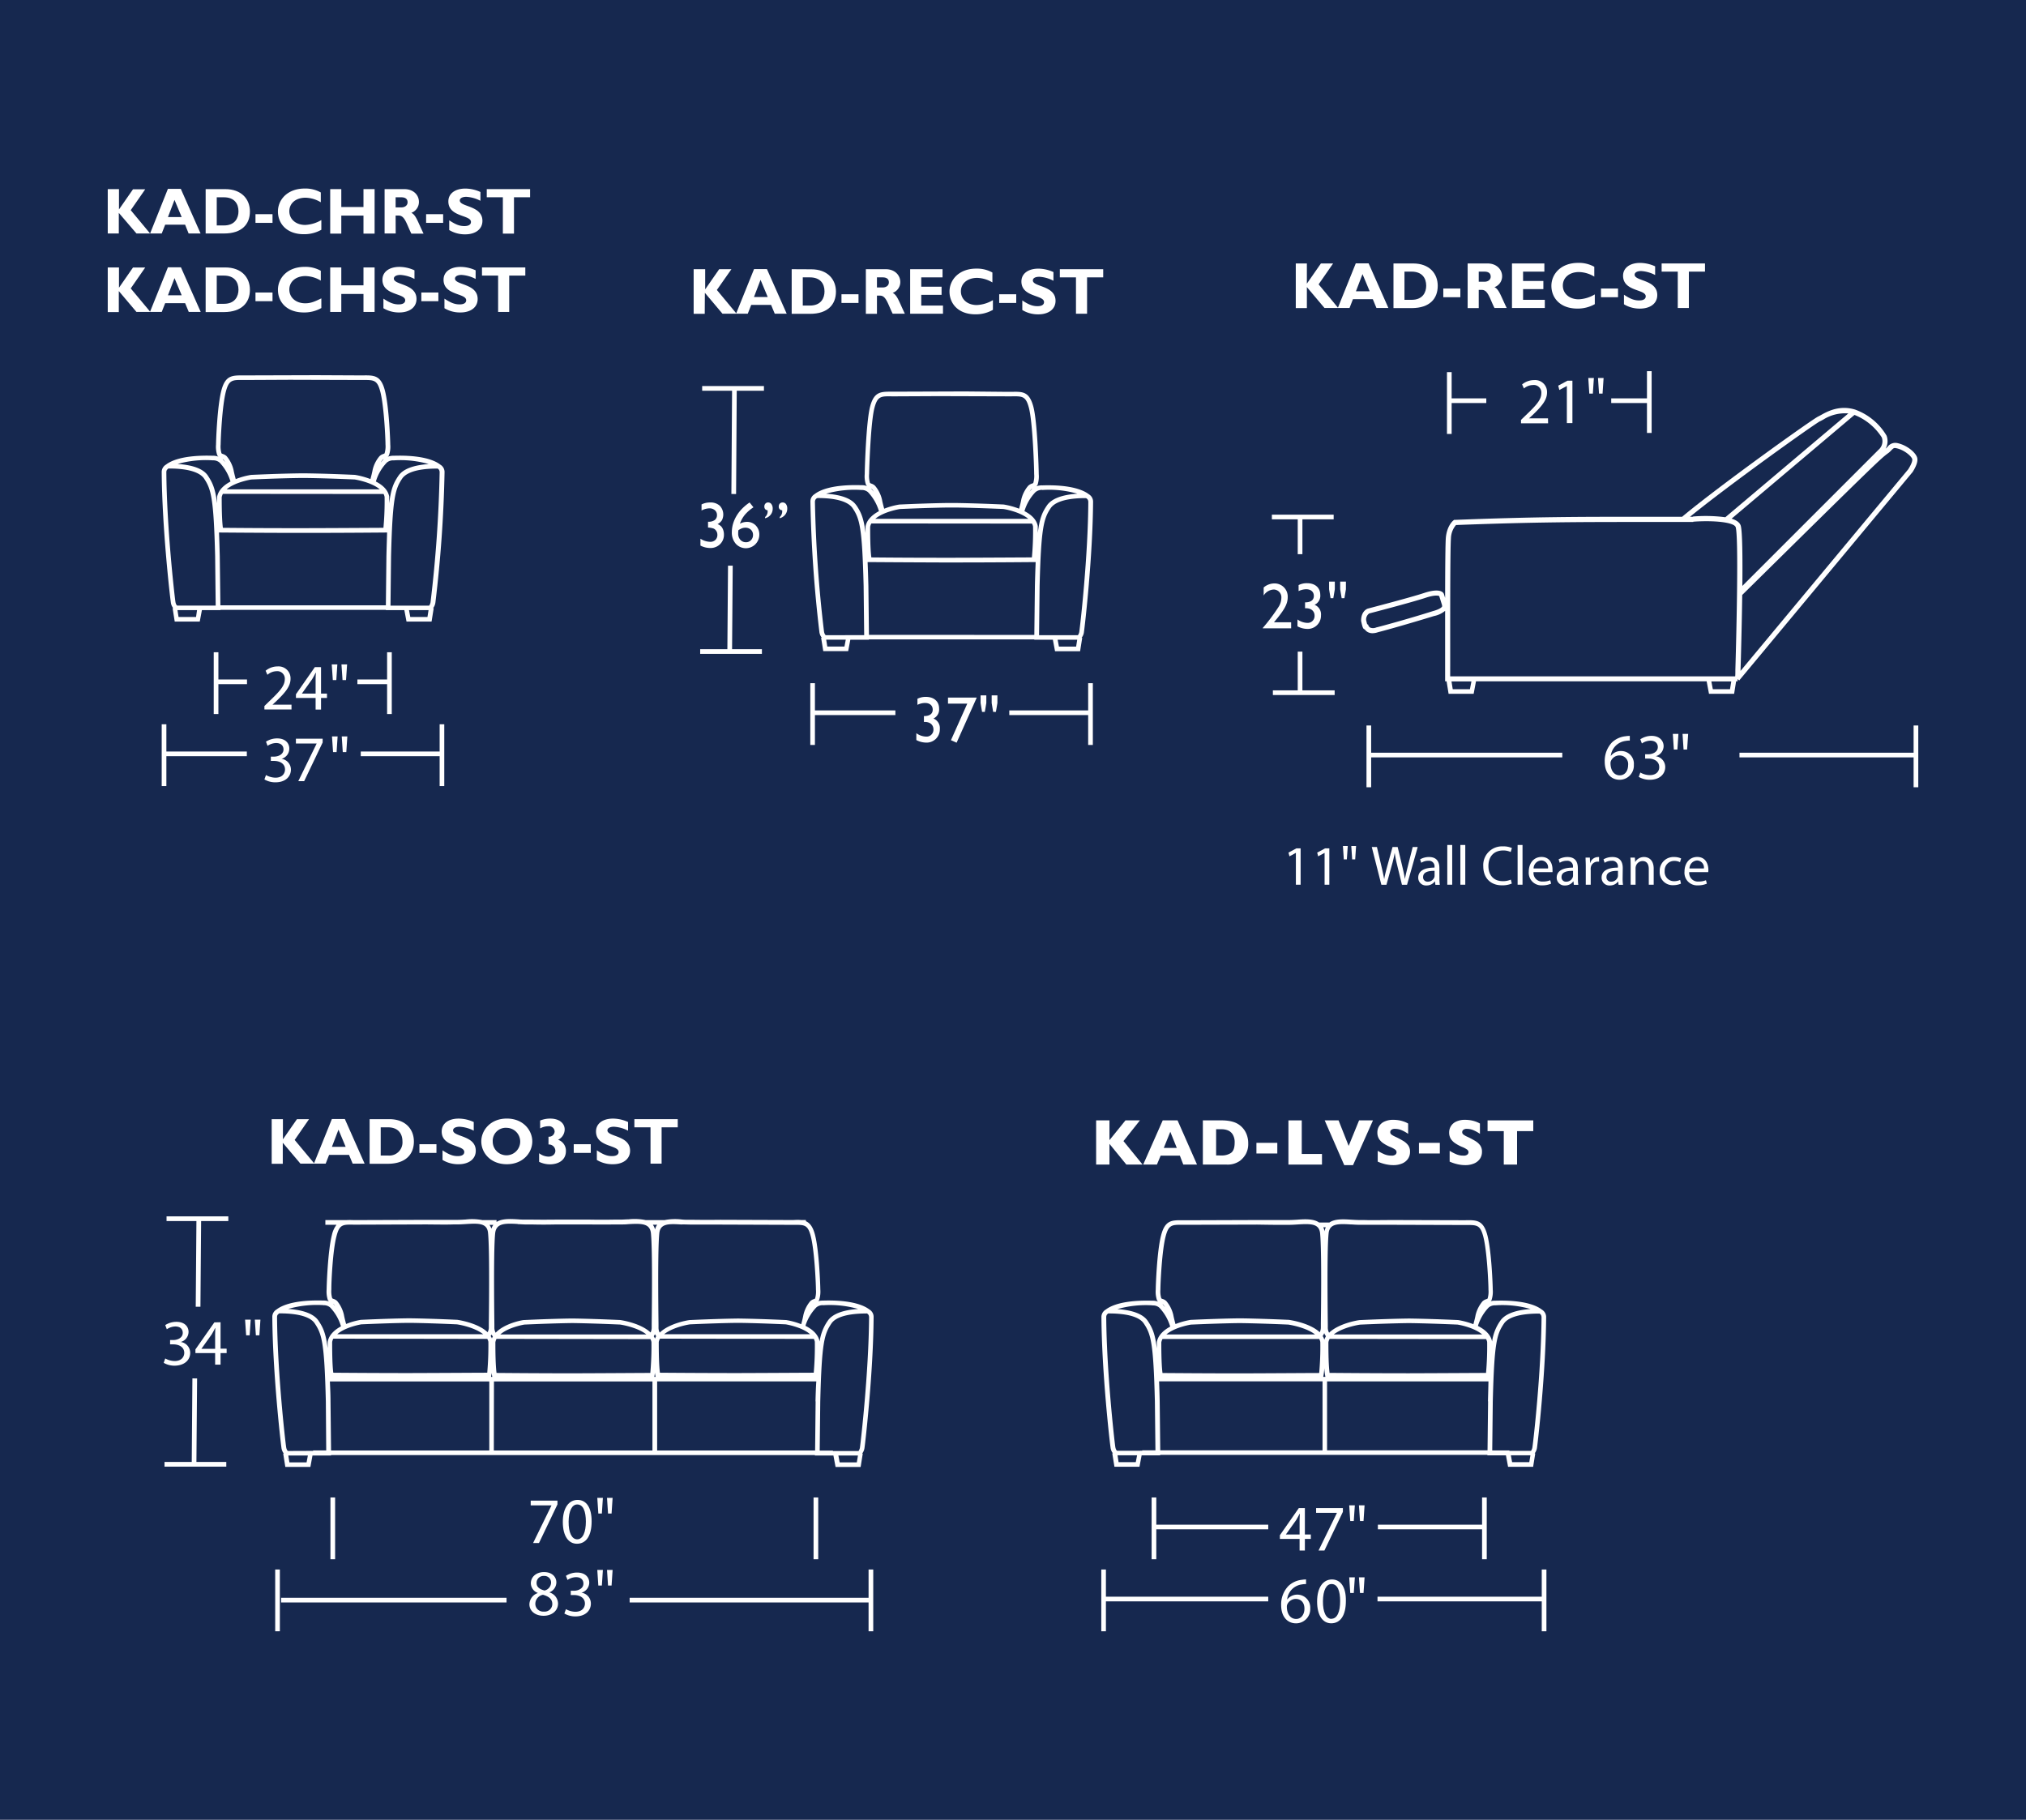 <?xml version="1.0" encoding="UTF-8"?> <svg xmlns="http://www.w3.org/2000/svg" viewBox="0 0 590 530"><defs><style>.cls-1{fill:#16284f;}.cls-2{fill:#fff;}</style></defs><title>Kaden</title><g id="Background"><rect class="cls-1" width="590" height="530"></rect></g><g id="Kaden"><polygon class="cls-2" points="155.25 449.39 156.96 449.39 162.34 438.14 162.34 437.04 154.55 437.04 154.55 438.42 160.59 438.42 160.59 438.46 155.25 449.39"></polygon><path class="cls-2" d="M168.21,436.83c-2.51,0-4.31,2.26-4.31,6.42s1.69,6.35,4.11,6.35h0c2.7,0,4.28-2.32,4.28-6.52C172.3,439.15,170.8,436.83,168.21,436.83Zm-.13,11.48h0c-1.54,0-2.53-1.94-2.49-5.15s1-5,2.51-5c1.75,0,2.51,2,2.51,5S169.77,448.31,168.08,448.31Z"></path><path class="cls-2" d="M387.88,460c-2.51,0-4.32,2.26-4.32,6.42s1.7,6.35,4.11,6.35h0c2.7,0,4.27-2.32,4.27-6.52C392,462.28,390.47,460,387.88,460Zm-.13,11.48h0c-1.55,0-2.53-1.94-2.49-5.15s1-5,2.51-5c1.75,0,2.5,2,2.5,5S389.44,471.44,387.75,471.44Z"></path><polygon class="cls-2" points="175.57 436.24 173.94 436.24 174.24 440.8 175.27 440.8 175.57 436.24"></polygon><polygon class="cls-2" points="178.4 436.24 176.77 436.24 177.07 440.8 178.1 440.8 178.4 436.24"></polygon><rect class="cls-2" x="96.23" y="436.12" width="1.36" height="17.99"></rect><rect class="cls-2" x="236.92" y="436.12" width="1.36" height="17.99"></rect><rect class="cls-2" x="81.87" y="465.34" width="65.64" height="1.36"></rect><path class="cls-2" d="M154.17,467.25c0,1.81,1.55,3.33,4.14,3.33,2.36,0,4.2-1.42,4.2-3.59a3.45,3.45,0,0,0-2.49-3.2v-.05a3.15,3.15,0,0,0,2-2.89c0-1.56-1.21-3-3.61-3h0c-2.16,0-3.82,1.33-3.82,3.29a3.05,3.05,0,0,0,2,2.77v.06A3.55,3.55,0,0,0,154.17,467.25Zm2.09-6.27a2,2,0,0,1,2.14-2h0a1.92,1.92,0,0,1,2.08,2,2.43,2.43,0,0,1-1.89,2.24C157.19,462.88,156.24,462.22,156.26,461Zm1.86,3.48c1.67.48,2.72,1.22,2.72,2.7a2.23,2.23,0,0,1-2.47,2.2h0A2.27,2.27,0,0,1,155.9,467,2.71,2.71,0,0,1,158.12,464.46Z"></path><polygon class="cls-2" points="174.24 461.78 175.27 461.78 175.57 457.22 173.94 457.22 174.24 461.78"></polygon><polygon class="cls-2" points="177.07 461.78 178.1 461.78 178.4 457.22 176.77 457.22 177.07 461.78"></polygon><rect class="cls-2" x="80.14" y="457.1" width="1.36" height="17.99"></rect><polygon class="cls-2" points="254.3 475.09 254.3 457.1 252.94 457.1 252.94 465.34 183.36 465.34 183.36 466.7 252.94 466.7 252.94 475.09 254.3 475.09"></polygon><polygon class="cls-2" points="55.84 425.77 47.91 425.77 47.91 427.14 65.9 427.14 65.9 425.77 57.2 425.77 57.4 401.45 56.03 401.44 55.84 425.77"></polygon><polygon class="cls-2" points="57 380.57 58.37 380.58 58.57 355.62 66.49 355.62 66.49 354.25 48.5 354.25 48.5 355.62 57.2 355.62 57 380.57"></polygon><path class="cls-2" d="M55.39,394a3.2,3.2,0,0,0-2.76-3.16v0a3.09,3.09,0,0,0,2.28-2.93c0-1.5-1.1-2.94-3.53-2.94a6,6,0,0,0-3.26.95l.46,1.22a4.52,4.52,0,0,1,2.47-.82c1.54,0,2.17.87,2.17,1.86,0,1.47-1.54,2.09-2.76,2.09h-.93v1.26h.93c1.62,0,3.18.74,3.2,2.47,0,1-.67,2.39-2.8,2.39a5.73,5.73,0,0,1-2.74-.76l-.45,1.28a6.27,6.27,0,0,0,3.21.83C53.83,397.69,55.39,396,55.39,394Z"></path><path class="cls-2" d="M169.31,463.86v0a3.1,3.1,0,0,0,2.29-2.93c0-1.5-1.11-2.94-3.54-2.94a5.94,5.94,0,0,0-3.25.95l.46,1.21a4.57,4.57,0,0,1,2.46-.82c1.55,0,2.17.88,2.17,1.87,0,1.46-1.54,2.09-2.75,2.09h-.94v1.25h.94c1.61,0,3.17.74,3.19,2.48,0,1-.66,2.39-2.79,2.39a5.77,5.77,0,0,1-2.74-.76l-.46,1.27a6.3,6.3,0,0,0,3.22.84c2.94,0,4.5-1.73,4.5-3.71A3.17,3.17,0,0,0,169.31,463.86Z"></path><path class="cls-2" d="M62.42,385.13,56.91,393v1.08h5.74v3.36h1.58v-3.36H66v-1.29H64.23v-7.7Zm.23,3.55v4.15h-4v0l3-4.2c.34-.59.65-1.12,1-1.85h.05C62.67,387.39,62.65,388,62.65,388.68Z"></path><polygon class="cls-2" points="75.54 388.89 75.84 384.33 74.21 384.33 74.51 388.89 75.54 388.89"></polygon><polygon class="cls-2" points="72.7 388.89 73.01 384.33 71.37 384.33 71.68 388.89 72.7 388.89"></polygon><path class="cls-2" d="M193.57,355.33H188a16.34,16.34,0,0,0-5-.21c-.77,0-1.55.08-2.3.08s-1.07,0-1.61,0c-1.15,0-2.73.08-7.39,0h-9.75c-4.64.05-6.13,0-7.21,0-.51,0-.94,0-1.57,0s-1.52,0-2.3-.08c-2.25-.13-4.68-.26-6.27.77v-.56h-4.16a16.19,16.19,0,0,0-4.85-.16c-.81.05-1.63.1-2.42.1h-1.23c-1.21,0-2.6,0-7.78,0l-20.05.07h-1.18a21.74,21.74,0,0,0-2.18,0h-6v1.36H98a7.54,7.54,0,0,0-1.34,2.95c-1.2,4.64-1.54,14.84-1.54,15.85a8.08,8.08,0,0,0,.35,3.12,1.23,1.23,0,0,0,.35.42,4.41,4.41,0,0,0-1.68-.27c-8.57-.25-12.18,1.49-13.59,2.59a2.48,2.48,0,0,0-1.25,2.22h0c.12,16.33,2.4,36.23,2.65,38a3.39,3.39,0,0,0,.7,1.75l-.18,0,.62,3.9h7.3L91,423.9h5.4v-.12H237.31v.12h5.39l.63,3.34h7.3l.62-3.9-.18,0a3.48,3.48,0,0,0,.7-1.75c.25-1.76,2.53-21.72,2.64-38h0a2.48,2.48,0,0,0-1.24-2.22c-1.41-1.1-5-2.84-13.51-2.59a5.37,5.37,0,0,0-1.39.17c.09-.11.2-.17.27-.32a8.08,8.08,0,0,0,.35-3.12c0-1-.34-11.19-1.54-15.85-.63-2.41-1.5-3.48-2.67-4v-.34h-1.4c-.66-.06-1.39-.05-2.21,0h-1.18l-20.07-.07c-5.16.06-6.55,0-7.76,0h-1.23c-.79,0-1.61,0-2.42-.1A16.11,16.11,0,0,0,193.57,355.33Zm-2.19,1.36a3.89,3.89,0,0,0-.62,1.38,4.1,4.1,0,0,0-.64-1.38ZM237,389.94a3.55,3.55,0,0,1,.29.85,89.21,89.21,0,0,1-.32,9c-2.42,0-12.09.07-21.94.1h-.23c-9.89,0-20.12-.08-22.62-.1-.39-2.91-.33-8.92-.34-8.92a3.09,3.09,0,0,1,.37-1Zm-43.59-1.36c2.16-1.74,5.9-2.64,7.56-2.88,5.58-.24,9.78-.38,13.61-.43h.67c3.83.05,8,.19,13.54.43.06,0,4.7.75,7.12,2.88Zm-51.51,1.36a2.92,2.92,0,0,1,.32.85,90.21,90.21,0,0,1-.33,9c-2.5,0-12.73.07-22.62.1H119c-9.85,0-19.52-.08-21.94-.1-.39-2.91-.32-8.92-.33-8.92a3.2,3.2,0,0,1,.34-1Zm-43.69-1.36c2.44-2.14,7-2.87,7-2.88,5.58-.24,9.78-.38,13.6-.43h.67c3.84.05,8,.19,13.56.43,1.72.24,5.52,1.16,7.67,2.88ZM189.4,390a2.9,2.9,0,0,1,.31.85,87.09,87.09,0,0,1-.33,9c-2.5,0-12.73.08-22.62.11h-.23c-9.85,0-19.51-.09-21.93-.11-.39-2.91-.33-8.91-.34-8.92a3.61,3.61,0,0,1,.34-1Zm-43.7-1.36c2.44-2.14,7-2.87,7-2.87,5.44-.24,9.76-.38,13.61-.44H167c3.86.06,8.18.2,13.56.43,1.72.25,5.52,1.16,7.67,2.88Zm-2.18.6a5.44,5.44,0,0,0-.27.54,4.48,4.48,0,0,0-.37-.68,3.84,3.84,0,0,0,.27-.42A3.88,3.88,0,0,0,143.52,389.22ZM143,401l.06-.32c.05-.25.08-.57.12-.88,0,.33.08.66.13.92l.05.28Zm47.59-.28c.05-.27.09-.61.13-.95,0,.32.08.65.13.91l.06.32h-.37Zm.14-10.89a5.19,5.19,0,0,0-.35-.66,4.13,4.13,0,0,0,.35-.6,2.88,2.88,0,0,0,.36.58A4.42,4.42,0,0,0,190.77,389.78Zm-40-33.31c.8,0,1.6.09,2.37.09.61,0,1,0,1.52,0,1.1,0,2.6.1,7.27,0h9.73c4.69.06,6.29,0,7.45,0,.52,0,1,0,1.56,0,.77,0,1.57,0,2.38-.09,3.87-.22,6.26-.2,6.55,2.66.22,2.19.44,8.55.22,26.45v.95a3.09,3.09,0,0,1-.33,1.49c-2.86-2.74-8.49-3.58-8.85-3.63-5.45-.24-9.79-.38-13.67-.44h-.69c-3.86.06-8.2.2-13.72.45-.28,0-5.51.88-8.18,3.69a3,3,0,0,1-.37-1.56v-.95c-.22-17.9,0-24.26.23-26.45C144.53,356.27,146.92,356.25,150.79,356.47Zm-7.06.22a3.94,3.94,0,0,0-.57,1.08,3.66,3.66,0,0,0-.55-1.08ZM98,360c.87-3.39,1.82-3.38,4.94-3.33h1.2l20.05-.07c5.18.06,6.58.05,7.79,0h1.22c.81,0,1.66-.06,2.51-.11,3.79-.24,6.13-.25,6.41,2.57.23,2.19.45,8.55.23,26.45v.95A2.92,2.92,0,0,1,142,388c-2.85-2.74-8.48-3.57-8.84-3.62-5.6-.25-9.81-.38-13.67-.44h-.69c-3.85.06-8.06.19-13.72.45a20.29,20.29,0,0,0-4.29,1.21c-.19-.71-.49-1.87-.63-2.66a9.69,9.69,0,0,0-1.94-4,2.62,2.62,0,0,0-1.07-.64c-.26-.1-.38-.15-.41-.23a7.05,7.05,0,0,1-.24-2.58C96.46,373.83,96.87,364.18,98,360Zm-.33,20.5a8.75,8.75,0,0,0-.6-.69s.12,0,.16.09A3.74,3.74,0,0,1,97.63,380.48Zm-3.47-.37a2.8,2.8,0,0,1,1.92.64,13.52,13.52,0,0,1,3.18,5.51c-1.83,1-3.49,2.43-3.88,4.51,0,.09,0,.84,0,1.86-.54-4.37-1.35-6.05-2.65-8s-4.36-3.14-8.85-3.44A30.35,30.35,0,0,1,94.16,380.11Zm-4.92,45.77h-5l-.32-2h5.7Zm-5.41-3.32s-.4-.15-.55-1.2c-.26-1.73-2.52-21.53-2.64-37.79a1.38,1.38,0,0,1,.18-.7l.05,0a2,2,0,0,1,.39-.38,1.12,1.12,0,0,1,.27,0c5.23,0,8.81,1,10.07,2.91,2.11,3.14,2.83,5.59,3.25,22.74L95,422.42H91.18v.13Zm12.54-.14-.16-14.3c0-2.16-.11-4.08-.18-5.81h46.42v20.11Zm47.44-20.11H190v20.11H143.81Zm93.67,5.82-.15,14.29h-46V402.31h46.35C237.6,404,237.54,406,237.48,408.13Zm12,17.75h-5l-.37-2h5.7Zm3-43.36a3.24,3.24,0,0,1,.39.38l0,0a1.6,1.6,0,0,1,.18.71c-.12,16.18-2.39,36-2.64,37.78a2.39,2.39,0,0,1-.43,1.18h-7.47v-.12h-3.84l.16-14.27c.43-17.15,1.15-19.61,3.26-22.75,1.26-1.88,4.84-2.91,10.08-2.91A1.09,1.09,0,0,1,252.44,382.52Zm-12.82-2.4a29.69,29.69,0,0,1,10.2,1.08c-4.48.3-7.52,1.47-8.85,3.44a13.79,13.79,0,0,0-2.37,6.09v-.07c-.4-2.12-2.17-3.56-4.1-4.54,0-.15.09-.35.15-.56a13.91,13.91,0,0,1,3-4.81A2.78,2.78,0,0,1,239.62,380.12Zm-38.79-23.49h1.22c1.22,0,2.61,0,7.78,0l20.06.07h1.2c3.12,0,4.07-.06,4.94,3.33,1.09,4.21,1.5,13.86,1.5,15.51a7.09,7.09,0,0,1-.24,2.58c0,.08-.15.13-.41.23a2.53,2.53,0,0,0-1.06.64,9.57,9.57,0,0,0-1.95,4c-.14.79-.43,1.94-.63,2.65a21.26,21.26,0,0,0-4.36-1.21c-5.6-.25-9.81-.38-13.66-.44h-.69c-3.85.06-8.06.19-13.73.44-.3,0-5.9.88-8.76,3.66a3,3,0,0,1-.35-1.52v-.95c-.22-17.9,0-24.26.23-26.45.28-2.82,2.63-2.81,6.41-2.57C199.16,356.57,200,356.63,200.83,356.63Z"></path><polygon class="cls-2" points="432.96 454.11 432.96 436.12 431.6 436.12 431.6 444.05 401.26 444.05 401.26 445.4 431.6 445.4 431.6 454.11 432.96 454.11"></polygon><polygon class="cls-2" points="335.37 436.12 335.37 454.11 336.73 454.11 336.73 445.4 369.33 445.4 369.33 444.72 369.33 444.05 336.73 444.05 336.73 436.12 335.37 436.12"></polygon><path class="cls-2" d="M378.24,439.21l-5.52,7.91v1.08h5.74v3.37H380V448.2h1.73v-1.29H380v-7.7Zm.22,3.56v4.14h-4v0l3-4.2c.34-.59.64-1.12,1-1.84h.06C378.48,441.47,378.46,442.12,378.46,442.77Z"></path><polygon class="cls-2" points="383.27 440.6 389.32 440.6 389.32 440.64 383.98 451.57 385.69 451.57 391.07 440.31 391.07 439.21 383.27 439.21 383.27 440.6"></polygon><polygon class="cls-2" points="86.17 216.53 92.21 216.53 92.21 216.56 86.87 227.5 88.58 227.5 93.96 216.24 93.96 215.14 86.17 215.14 86.17 216.53"></polygon><polygon class="cls-2" points="397.38 438.41 395.74 438.41 396.05 442.98 397.08 442.98 397.38 438.41"></polygon><polygon class="cls-2" points="394.55 438.41 392.91 438.41 393.21 442.98 394.24 442.98 394.55 438.41"></polygon><polygon class="cls-2" points="450.34 475.09 450.34 457.1 448.98 457.1 448.98 465.02 401.15 465.02 401.15 466.38 448.98 466.38 448.98 475.09 450.34 475.09"></polygon><polygon class="cls-2" points="320.71 457.1 320.71 475.09 322.06 475.09 322.06 466.38 369.33 466.38 369.33 465.7 369.33 465.02 322.06 465.02 322.06 457.1 320.71 457.1"></polygon><path class="cls-2" d="M379.09,461.45a5.85,5.85,0,0,1,1.25-.1V460a7.57,7.57,0,0,0-1.21.1,6.7,6.7,0,0,0-3.95,1.82,7.77,7.77,0,0,0-2.09,5.59c0,3.21,1.72,5.27,4.35,5.27a4.14,4.14,0,0,0,4.12-4.38,3.77,3.77,0,0,0-6.73-2.54h0A4.94,4.94,0,0,1,379.09,461.45Zm-4.18,5.74a2.74,2.74,0,0,1,2.41-1.52c1.55,0,2.55,1.06,2.55,2.83s-1,3-2.4,3h0c-1.75,0-2.71-1.52-2.72-3.55A1.5,1.5,0,0,1,374.91,467.19Z"></path><polygon class="cls-2" points="396.05 463.95 397.08 463.95 397.38 459.39 395.74 459.39 396.05 463.95"></polygon><polygon class="cls-2" points="393.21 463.95 394.24 463.95 394.55 459.39 392.91 459.39 393.21 463.95"></polygon><path class="cls-2" d="M345.72,355.39h-1.2c-3.25-.05-5.22-.08-6.38,4.35-1.23,4.63-1.57,14.81-1.57,15.82a7.86,7.86,0,0,0,.36,3.12,1.27,1.27,0,0,0,.34.41,4.41,4.41,0,0,0-1.68-.27c-8.57-.26-12.18,1.49-13.59,2.59a2.48,2.48,0,0,0-1.25,2.22h0c.12,16.25,2.39,36.16,2.65,37.9a3.3,3.3,0,0,0,.7,1.75l-.19,0,.63,3.9h7.29l.63-3.33h5.4v-.13h95.29v.13h5.4l.62,3.34h7.3l.62-3.9-.18,0a3.44,3.44,0,0,0,.7-1.75c.29-2.06,2.53-21.69,2.65-37.9h0A2.5,2.5,0,0,0,449,381.4c-1.41-1.1-5-2.84-13.52-2.59a4.77,4.77,0,0,0-1.37.15,1.37,1.37,0,0,0,.24-.29,7.79,7.79,0,0,0,.36-3.12c0-1-.34-11.17-1.57-15.82-1.17-4.43-3.15-4.41-6.39-4.35h-1.2l-20.42-.06c-5.26.05-6.67.05-7.9,0H396c-.8,0-1.64-.05-2.47-.1-2.32-.15-4.81-.28-6.39.82h-3c-1.58-1.1-4.07-1-6.39-.82-.83.05-1.66.1-2.47.1H374c-1.24,0-2.65,0-7.91,0Zm39.91,32.87a3.56,3.56,0,0,0,.51.9,4.91,4.91,0,0,0-.47,1,4.56,4.56,0,0,0-.49-1.05A3.55,3.55,0,0,0,385.63,388.26ZM432.77,390a2.9,2.9,0,0,1,.31.85,86.92,86.92,0,0,1-.33,9c-2.44,0-12.29.07-22.33.1h-.23c-10.08,0-20.51-.09-23-.11-.4-2.9-.33-8.9-.34-8.9a2.87,2.87,0,0,1,.37-1Zm-44.35-1.36c2.2-1.73,6-2.62,7.69-2.86,5.54-.24,9.94-.38,13.85-.44h.68c3.91.06,8.31.2,13.78.43,1.61.24,5.18,1.15,7.21,2.87Zm-2.76,9.88a20,20,0,0,0,.25,2.16l.06.31h-.62l.06-.31A20,20,0,0,0,385.66,398.49Zm-1.49,1.35c-2.53,0-13,.08-23.06.11h-.22c-10.05,0-19.91-.09-22.35-.1-.4-2.91-.34-8.9-.35-8.91a3.51,3.51,0,0,1,.35-1h45.64a2.9,2.9,0,0,1,.31.85A85.76,85.76,0,0,1,384.17,399.84Zm-44.5-11.23c2.49-2.13,7.13-2.86,7.13-2.86,5.53-.24,9.94-.38,13.85-.44h.68c3.92.06,8.33.2,13.81.43,1.75.25,5.62,1.16,7.81,2.87Zm-4-8.44a2.7,2.7,0,0,1,1.92.63,13.57,13.57,0,0,1,3.19,5.53c-1.84,1-3.5,2.42-3.89,4.47,0,.09,0,.84,0,1.87-.53-4.37-1.34-6.05-2.64-8s-4.37-3.14-8.85-3.44A30.2,30.2,0,0,1,335.63,380.17Zm2.84-.36a1,1,0,0,1,.23.12,5.23,5.23,0,0,1,.53.75c-.25-.31-.51-.63-.74-.86Zm-7.76,46h-5l-.31-2h5.7Zm-5.42-3.32s-.39-.14-.55-1.19c-.25-1.74-2.51-21.54-2.63-37.72a1.36,1.36,0,0,1,.18-.7l0,0a3.24,3.24,0,0,1,.39-.38,1.12,1.12,0,0,1,.27,0c5.24,0,8.82,1,10.08,2.91,2.11,3.12,2.82,5.57,3.25,22.69l.16,14.26h-3.84v.12Zm12.55-.13-.16-14.28c-.05-2.15-.11-4.07-.18-5.8h47.6V422.4Zm95.47-14.27-.16,14.27H386.46V402.32h47C433.43,404.05,433.37,406,433.31,408.13Zm12,17.72h-5l-.37-2h5.7Zm3-43.28a2,2,0,0,1,.39.38l0,0a1.66,1.66,0,0,1,.18.71c-.12,16.14-2.34,35.67-2.64,37.72a2.54,2.54,0,0,1-.43,1.18h-6.29v-.12h-5l.16-14.25c.43-17.13,1.15-19.58,3.26-22.7,1.26-1.88,4.84-2.91,10.08-2.91A1.09,1.09,0,0,1,448.27,382.57Zm-12.82-2.4a29.73,29.73,0,0,1,10.2,1.08c-4.48.3-7.52,1.47-8.85,3.44a13.74,13.74,0,0,0-2.37,6.09s0-.08,0-.1c-.4-2.09-2.18-3.53-4.12-4.5a13.51,13.51,0,0,1,3.15-5.38A2.78,2.78,0,0,1,435.45,380.17Zm-42-23.56c.86.06,1.73.11,2.56.11h1.24c1.23,0,2.65,0,7.92,0l20.41.06h1.22c3.2,0,4.16-.06,5.06,3.33,1.11,4.2,1.52,13.83,1.52,15.48a7,7,0,0,1-.24,2.57c0,.08-.16.13-.42.23a2.76,2.76,0,0,0-1.09.63,9.71,9.71,0,0,0-2,4c-.14.79-.44,1.95-.64,2.65a22.83,22.83,0,0,0-4.44-1.21c-5.55-.24-10-.38-13.9-.44H410c-3.93.06-8.35.2-14,.45-.31,0-6.05.88-8.95,3.68a2.94,2.94,0,0,1-.37-1.55v-.95c-.22-17.87,0-24.22.23-26.4C387.18,356.37,389.56,356.37,393.43,356.61Zm-7.44.83a4.42,4.42,0,0,0-.36,1.21,4.93,4.93,0,0,0-.36-1.21Zm-12-.71h1.24c.83,0,1.7-.05,2.56-.11,3.86-.24,6.25-.25,6.54,2.57.22,2.18.45,8.54.22,26.4v.95a3,3,0,0,1-.33,1.47c-2.9-2.73-8.63-3.56-9-3.61-5.55-.24-10-.38-13.92-.44h-.7c-3.94.06-8.35.2-14,.45a22.35,22.35,0,0,0-4.38,1.22c-.19-.71-.5-1.88-.64-2.67a9.59,9.59,0,0,0-2-4,2.66,2.66,0,0,0-1.08-.63c-.24-.09-.39-.15-.42-.22a7,7,0,0,1-.25-2.58c0-1.65.42-11.29,1.53-15.48.89-3.39,1.86-3.36,5.05-3.33h1.22l20.39-.06C371.39,356.74,372.8,356.73,374,356.73Z"></path><polygon class="cls-2" points="62.24 189.96 62.24 207.95 63.6 207.95 63.6 199.25 71.93 199.25 71.93 197.89 63.6 197.89 63.6 189.96 62.24 189.96"></polygon><polygon class="cls-2" points="114.09 207.95 114.09 189.96 112.73 189.96 112.73 197.89 104.08 197.89 104.08 199.25 112.73 199.25 112.73 207.95 114.09 207.95"></polygon><path class="cls-2" d="M78.3,204.35,77,205.62v1h7.89v-1.39H79.35v0l1-.91c2.6-2.51,4.26-4.35,4.26-6.64a3.48,3.48,0,0,0-3.77-3.59,5.43,5.43,0,0,0-3.49,1.26l.53,1.18a4.18,4.18,0,0,1,2.62-1.05,2.19,2.19,0,0,1,2.43,2.42C82.9,199.75,81.46,201.35,78.3,204.35Z"></path><path class="cls-2" d="M91.69,194.29l-5.51,7.91v1.08h5.73v3.37h1.58v-3.37h1.73V202H93.49v-7.7Zm.22,3.56V202h-4v0l3-4.2c.34-.59.65-1.12,1-1.84H92C91.94,196.55,91.91,197.2,91.91,197.85Z"></path><polygon class="cls-2" points="99.75 198.06 100.77 198.06 101.08 193.5 99.44 193.5 99.75 198.06"></polygon><polygon class="cls-2" points="96.92 198.06 97.94 198.06 98.24 193.5 96.61 193.5 96.92 198.06"></polygon><polygon class="cls-2" points="47.09 210.94 47.09 228.93 48.45 228.93 48.45 220.23 71.88 220.23 71.88 219.55 71.88 218.87 48.45 218.87 48.45 210.94 47.09 210.94"></polygon><polygon class="cls-2" points="129.38 210.94 128.03 210.94 128.03 218.87 105.06 218.87 105.06 220.23 128.03 220.23 128.03 228.93 129.38 228.93 129.38 210.94"></polygon><path class="cls-2" d="M80.2,226.49a5.88,5.88,0,0,1-2.74-.76L77,227a6.23,6.23,0,0,0,3.21.84c3,0,4.51-1.73,4.51-3.71A3.18,3.18,0,0,0,82,221v0A3.1,3.1,0,0,0,84.25,218c0-1.5-1.1-2.95-3.53-2.95a6.06,6.06,0,0,0-3.26.95l.46,1.22a4.52,4.52,0,0,1,2.47-.82c1.54,0,2.17.88,2.17,1.87,0,1.46-1.54,2.09-2.76,2.09h-.93v1.25h.93c1.62,0,3.18.74,3.2,2.47C83,225.14,82.33,226.49,80.2,226.49Z"></path><polygon class="cls-2" points="96.99 219.04 98.02 219.04 98.32 214.47 96.68 214.47 96.99 219.04"></polygon><polygon class="cls-2" points="99.82 219.04 100.85 219.04 101.15 214.47 99.52 214.47 99.82 219.04"></polygon><path class="cls-2" d="M47.09,137.52h0c.12,16.19,2.35,35.79,2.65,37.85a3.3,3.3,0,0,0,.7,1.75l-.18,0,.62,3.9h7.29l.63-3.33h5.4v-.08h48.16v.08h5.39l.63,3.33h7.3l.62-3.89-.18,0a3.39,3.39,0,0,0,.69-1.75,376.84,376.84,0,0,0,2.65-37.85h0a2.48,2.48,0,0,0-1.22-2.2c-1.39-1.1-5-2.86-13.53-2.6a4.57,4.57,0,0,0-1.79.29,1.18,1.18,0,0,0,.36-.43,7.65,7.65,0,0,0,.37-3.12c0-1-.35-11.17-1.58-15.8-1.17-4.41-3.15-4.38-6.4-4.34h-1.2l-12.34-.06-20,.06H70.88c-3.24,0-5.23-.07-6.4,4.34-1.23,4.63-1.57,14.79-1.57,15.8a7.81,7.81,0,0,0,.36,3.12,1.29,1.29,0,0,0,.35.41,4.46,4.46,0,0,0-1.69-.27c-8.63-.26-12.2,1.49-13.6,2.59A2.47,2.47,0,0,0,47.09,137.52Zm10,42.17H52l-.32-2h5.7ZM112.53,162l-.16,14.29H64.18L64,162c-.07-2.63-.14-4.9-.22-6.91h.5s8.93.08,20.61.11h4.24c11.67,0,23.1-.11,23.1-.11h.5C112.67,157.09,112.59,159.35,112.53,162Zm-.83-18.13a3.19,3.19,0,0,1,.3.85,84.57,84.57,0,0,1-.34,9c-2.45,0-12.39.08-22.51.1H84.91c-9.93,0-17.88-.08-20-.1-.4-2.9-.33-8.89-.35-8.89a3.76,3.76,0,0,1,.35-1ZM66,142.51c2.51-2.13,7.18-2.86,7.18-2.86,5.74-.25,10-.38,14-.44h2.2c3.93.06,8.23.19,13.89.43.06,0,4.83.75,7.32,2.87Zm58.48,37.18h-5l-.37-2h5.69Zm3-43.21a1.91,1.91,0,0,1,.38.37l0,0a1.44,1.44,0,0,1,.17.7,375.16,375.16,0,0,1-2.63,37.67,2.37,2.37,0,0,1-.43,1.17H113.72l.16-14.34c.43-17,1.19-19.6,3.25-22.67.73-1.09,3-2.91,10.08-2.91A1.11,1.11,0,0,1,127.49,136.48Zm-12.83-2.4a29.55,29.55,0,0,1,10.2,1.08c-4.49.29-7.53,1.46-8.85,3.43s-2.12,3.63-2.66,8c0-1.09,0-1.91,0-2-.38-2-2-3.39-3.88-4.35a13.42,13.42,0,0,1,3.2-5.52A2.78,2.78,0,0,1,114.66,134.08Zm-3.7.52a4.64,4.64,0,0,1,.54-.76,1.12,1.12,0,0,1,.24-.13l0,0A8.45,8.45,0,0,0,111,134.6ZM65.79,114c.9-3.39,1.87-3.36,5.08-3.33h1.22l12.35-.06,20,.06h1.22c3.21,0,4.17-.06,5.07,3.33,1.11,4.18,1.53,13.8,1.53,15.45A6.92,6.92,0,0,1,112,132c0,.07-.16.13-.42.23a2.63,2.63,0,0,0-1.07.63,9.38,9.38,0,0,0-2,4c-.14.79-.45,2-.64,2.66a23.24,23.24,0,0,0-4.51-1.22c-5.74-.25-10.06-.38-14-.44H87.16c-3.94.06-8.26.19-14.07.45a22.57,22.57,0,0,0-4.44,1.22c-.19-.7-.5-1.87-.64-2.67a9.67,9.67,0,0,0-2-4,2.8,2.8,0,0,0-1.08-.63c-.27-.1-.4-.16-.43-.23a7,7,0,0,1-.24-2.57C64.27,127.81,64.68,118.19,65.79,114Zm-.19,20.6c-.26-.31-.52-.64-.77-.88h0a.9.9,0,0,1,.24.12A5.46,5.46,0,0,1,65.6,134.61ZM62,134.07a2.79,2.79,0,0,1,1.92.64,13.52,13.52,0,0,1,3.2,5.53c-1.85,1-3.51,2.41-3.9,4.46,0,.08,0,.83,0,1.86-.54-4.36-1.35-6-2.65-8s-4.36-3.14-8.85-3.43A30,30,0,0,1,62,134.07Zm-13.34,2.75,0,0a2.37,2.37,0,0,1,.38-.37,1.27,1.27,0,0,1,.29,0c7.06,0,9.34,1.82,10.08,2.91,2.06,3.06,2.82,5.65,3.24,22.66l.16,14.35-11.19,0s-.4-.15-.55-1.19c-.29-2.05-2.51-21.55-2.63-37.67A1.36,1.36,0,0,1,48.63,136.82Z"></path><path class="cls-2" d="M82.35,332.82l5.14,6.08h7.35l1-2.56h5.8l1.06,2.56h3.48l-5.76-13H96.65l-5.19,12.87L85.81,332,90,325.94H86.48l-4.09,5.88h0v-5.88H79.12v13h3.23ZM98.57,329l2.09,5h-4Z"></path><path class="cls-2" d="M120.53,332.44c0-3.55-2.44-6.5-7.17-6.5h-5.72v13H113C118.17,338.9,120.53,336.17,120.53,332.44Zm-9.66,4.09v-8.21h2.07c3.06,0,4.26,1.88,4.26,4.1a3.83,3.83,0,0,1-4.22,4.11Z"></path><rect class="cls-2" x="122.14" y="333.24" width="4.96" height="2.53"></rect><path class="cls-2" d="M135.2,335.5c0,.76-.66,1.2-1.9,1.2-1.43,0-2.57-.44-4.43-1.68v2.8a8.76,8.76,0,0,0,4.68,1.25c2.89,0,5-1.44,5-3.93,0-4.52-6.6-4-6.6-5.93,0-.65.74-1.06,1.9-1.06a10.08,10.08,0,0,1,4.11,1.15v-2.52a10.54,10.54,0,0,0-4.39-1c-3,0-4.94,1.48-4.94,3.73C128.61,334.15,135.2,333.37,135.2,335.5Z"></path><path class="cls-2" d="M147.6,339.07c4.65,0,7.41-3.32,7.41-6.65,0-3.12-2.53-6.65-7.41-6.65s-7.44,3.52-7.44,6.65C140.16,335.73,142.84,339.07,147.6,339.07Zm0-10.6a4,4,0,1,1-4.11,3.95A3.79,3.79,0,0,1,147.6,328.47Z"></path><path class="cls-2" d="M164.8,335.27a3.34,3.34,0,0,0-2.28-3.32,3.37,3.37,0,0,0,1.92-3c0-1.88-1.69-3.17-4.14-3.17a7.42,7.42,0,0,0-3,.57v2.28a5.26,5.26,0,0,1,2.38-.63,1.64,1.64,0,0,1,1.84,1.51,1.62,1.62,0,0,1-1.79,1.54v2.27a1.88,1.88,0,0,1,2,1.83c0,1-.84,1.71-2,1.71a4.67,4.67,0,0,1-2.73-1v2.51a7.28,7.28,0,0,0,3.17.73C163,339.07,164.8,337.59,164.8,335.27Z"></path><rect class="cls-2" x="167.08" y="333.24" width="4.96" height="2.53"></rect><path class="cls-2" d="M180.14,335.5c0,.76-.66,1.2-1.9,1.2-1.42,0-2.57-.44-4.43-1.68v2.8a8.74,8.74,0,0,0,4.68,1.25c2.89,0,5-1.44,5-3.93,0-4.52-6.6-4-6.6-5.93,0-.65.74-1.06,1.9-1.06a10.08,10.08,0,0,1,4.11,1.15v-2.52a10.54,10.54,0,0,0-4.39-1c-3,0-4.94,1.48-4.94,3.73C173.55,334.15,180.14,333.37,180.14,335.5Z"></path><polygon class="cls-2" points="189.44 338.9 192.67 338.9 192.67 328.32 197.37 328.32 197.37 325.94 184.74 325.94 184.74 328.32 189.44 328.32 189.44 338.9"></polygon><path class="cls-2" d="M34.6,62,39.74,68H47.1l1-2.56h5.81L54.93,68h3.48l-5.76-13H48.9L43.71,68l-5.64-6.79,4.22-6.08H38.73L34.65,61h0V55.08H31.38V68H34.6Zm16.22-3.78,2.09,5h-4Z"></path><path class="cls-2" d="M72.78,61.58c0-3.55-2.43-6.5-7.17-6.5H59.89V68h5.36C70.42,68,72.78,65.31,72.78,61.58Zm-9.66,4.08v-8.2H65.2c3.06,0,4.25,1.87,4.25,4.1,0,1.9-1,4.1-4.22,4.1Z"></path><rect class="cls-2" x="74.4" y="62.38" width="4.96" height="2.53"></rect><path class="cls-2" d="M88.48,68.21a10.11,10.11,0,0,0,5.1-1.29V64.09a10.15,10.15,0,0,1-4.7,1.42c-2.7,0-4.62-1.65-4.62-4s1.94-3.93,4.7-3.93a9,9,0,0,1,4.46,1.33V56.05a9.1,9.1,0,0,0-4.69-1.14c-5,0-7.79,3.23-7.79,6.69S83.44,68.21,88.48,68.21Z"></path><polygon class="cls-2" points="99.39 62.79 105.85 62.79 105.85 68.04 109.09 68.04 109.09 55.08 105.85 55.08 105.85 60.29 99.39 60.29 99.39 55.08 96.16 55.08 96.16 68.04 99.39 68.04 99.39 62.79"></polygon><path class="cls-2" d="M115.21,62.78h.93c1.75,0,2.26,2.49,3.65,5.26h3.55c-1.82-3.8-2.22-5.4-3.55-6.06A3.36,3.36,0,0,0,122,58.81c0-2-1.58-3.73-4.24-3.73H112V68h3.23Zm0-5.32h1.63c1.22,0,1.85.49,1.85,1.46s-.87,1.48-1.77,1.48h-1.71Z"></path><rect class="cls-2" x="124.09" y="62.38" width="4.96" height="2.53"></rect><path class="cls-2" d="M137.15,64.64c0,.76-.67,1.2-1.91,1.2-1.42,0-2.56-.44-4.42-1.68V67a8.82,8.82,0,0,0,4.67,1.25c2.89,0,5-1.44,5-3.93,0-4.52-6.59-4-6.59-5.93,0-.65.74-1.07,1.9-1.07a10.21,10.21,0,0,1,4.11,1.16V55.92a10.55,10.55,0,0,0-4.4-1c-3,0-4.94,1.48-4.94,3.72C130.55,63.29,137.15,62.51,137.15,64.64Z"></path><polygon class="cls-2" points="146.44 68.04 149.68 68.04 149.68 57.45 154.37 57.45 154.37 55.08 141.75 55.08 141.75 57.45 146.44 57.45 146.44 68.04"></polygon><path class="cls-2" d="M34.6,84.77l5.14,6.08H47.1l1-2.56h5.81l1.06,2.56h3.48l-5.76-13H48.9L43.71,90.76,38.07,84l4.22-6.09H38.73l-4.08,5.88h0V77.89H31.38v13H34.6ZM50.82,81l2.09,5h-4Z"></path><path class="cls-2" d="M72.78,84.39c0-3.56-2.43-6.5-7.17-6.5H59.89v13h5.36C70.42,90.85,72.78,88.12,72.78,84.39Zm-9.66,4.09V80.26H65.2c3.06,0,4.25,1.89,4.25,4.11,0,1.9-1,4.11-4.22,4.11Z"></path><rect class="cls-2" x="74.4" y="85.19" width="4.96" height="2.53"></rect><path class="cls-2" d="M88.48,91a10,10,0,0,0,5.1-1.29V86.9c-1.87.89-3,1.43-4.7,1.43-2.7,0-4.62-1.66-4.62-4s1.94-3.93,4.7-3.93a9,9,0,0,1,4.46,1.33V78.86a9.1,9.1,0,0,0-4.69-1.14c-5,0-7.79,3.23-7.79,6.69S83.44,91,88.48,91Z"></path><polygon class="cls-2" points="99.39 85.61 105.85 85.61 105.85 90.85 109.09 90.85 109.09 77.89 105.85 77.89 105.85 83.1 99.39 83.1 99.39 77.89 96.16 77.89 96.16 90.85 99.39 90.85 99.39 85.61"></polygon><path class="cls-2" d="M118,87.45c0,.76-.67,1.2-1.91,1.2-1.42,0-2.56-.44-4.43-1.67v2.79A8.79,8.79,0,0,0,116.29,91c2.89,0,5-1.44,5-3.93,0-4.52-6.59-4-6.59-5.93,0-.65.74-1.07,1.9-1.07a10,10,0,0,1,4.1,1.17V78.73a10.47,10.47,0,0,0-4.39-1c-3,0-4.94,1.48-4.94,3.73C111.35,86.1,118,85.32,118,87.45Z"></path><rect class="cls-2" x="122.7" y="85.19" width="4.96" height="2.53"></rect><path class="cls-2" d="M135.76,87.45c0,.76-.67,1.2-1.9,1.2-1.43,0-2.57-.44-4.43-1.67v2.79A8.75,8.75,0,0,0,134.1,91c2.9,0,5-1.44,5-3.93,0-4.52-6.6-4-6.6-5.93,0-.65.74-1.07,1.9-1.07a10.1,10.1,0,0,1,4.11,1.17V78.73a10.55,10.55,0,0,0-4.4-1c-3,0-4.94,1.48-4.94,3.73C129.16,86.1,135.76,85.32,135.76,87.45Z"></path><polygon class="cls-2" points="148.29 90.85 148.29 80.26 152.98 80.26 152.98 77.89 140.36 77.89 140.36 80.26 145.06 80.26 145.06 90.85 148.29 90.85"></polygon><polygon class="cls-2" points="323.09 333.14 328.01 339.17 332.74 339.17 327.17 332.33 331.96 326.3 327.75 326.3 323.09 332.06 323.09 326.3 319.21 326.3 319.21 339.17 323.09 339.17 323.09 333.14"></polygon><path class="cls-2" d="M338,336.56h5.59l1,2.61h4l-5.67-12.87H338.6l-5.69,12.87h4Zm2.81-6.94,1.89,4.7h-3.79Z"></path><path class="cls-2" d="M361.08,338.08a6.73,6.73,0,0,0,1.7-1.94,6.12,6.12,0,0,0,.72-3.17,7,7,0,0,0-.3-2.1,6.19,6.19,0,0,0-.79-1.7,6.23,6.23,0,0,0-2-1.88,6,6,0,0,0-1.16-.51,9.1,9.1,0,0,0-1.55-.35,13.6,13.6,0,0,0-2.07-.13h-5.34v12.87h6.94A6.14,6.14,0,0,0,361.08,338.08Zm-6.93-1.58v-7.62h1.65a5,5,0,0,1,1.71.3,3,3,0,0,1,1.44,1.17,4.31,4.31,0,0,1,.6,2.45c0,1.5-.37,2.5-1.11,3a4.79,4.79,0,0,1-2.64.72Z"></path><rect class="cls-2" x="365.89" y="332.84" width="6.08" height="3.1"></rect><polygon class="cls-2" points="384.98 336.08 379.09 336.08 379.09 326.3 375.21 326.3 375.21 339.17 384.98 339.17 384.98 336.08"></polygon><polygon class="cls-2" points="394.02 339.33 399.83 326.3 395.78 326.3 392.75 333.73 389.81 326.3 385.77 326.3 391.46 339.33 394.02 339.33"></polygon><path class="cls-2" d="M402.89,333a11.5,11.5,0,0,0,1.86,1,6.85,6.85,0,0,1,1.45.74,1,1,0,0,1,.5.87,1,1,0,0,1-.29.62,1.74,1.74,0,0,1-1.28.33,5.06,5.06,0,0,1-2-.4,14.74,14.74,0,0,1-1.92-1v3.15a11.9,11.9,0,0,0,2,.69,11.23,11.23,0,0,0,1.54.28,9.41,9.41,0,0,0,1,.05,6.36,6.36,0,0,0,2.54-.47,3.89,3.89,0,0,0,1.72-1.35,3.52,3.52,0,0,0,.61-2.08,3.1,3.1,0,0,0-.5-1.82,4.71,4.71,0,0,0-1.4-1.28,21.92,21.92,0,0,0-2.37-1.26,5.9,5.9,0,0,1-1.17-.67.87.87,0,0,1,0-1.35,1.59,1.59,0,0,1,1.05-.28,4.89,4.89,0,0,1,2.08.45,10.36,10.36,0,0,1,1.76,1v-3a6.66,6.66,0,0,0-.82-.41,9.1,9.1,0,0,0-1.51-.47,9.51,9.51,0,0,0-2-.2,5.82,5.82,0,0,0-2.56.5,3.41,3.41,0,0,0-2.07,3.22,3.42,3.42,0,0,0,.5,1.86A4.45,4.45,0,0,0,402.89,333Z"></path><rect class="cls-2" x="413.22" y="332.84" width="6.08" height="3.1"></rect><path class="cls-2" d="M423.84,333a11.5,11.5,0,0,0,1.86,1,6.85,6.85,0,0,1,1.45.74,1,1,0,0,1,.5.87,1,1,0,0,1-.29.62,1.74,1.74,0,0,1-1.28.33,5.06,5.06,0,0,1-2-.4,14.74,14.74,0,0,1-1.92-1v3.15a11.9,11.9,0,0,0,2,.69,11.23,11.23,0,0,0,1.54.28,9.41,9.41,0,0,0,1,.05,6.36,6.36,0,0,0,2.54-.47,3.89,3.89,0,0,0,1.72-1.35,3.52,3.52,0,0,0,.61-2.08,3.1,3.1,0,0,0-.5-1.82,4.71,4.71,0,0,0-1.4-1.28,21.92,21.92,0,0,0-2.37-1.26,5.47,5.47,0,0,1-1.16-.67.86.86,0,0,1,0-1.35,1.54,1.54,0,0,1,1-.28,4.89,4.89,0,0,1,2.08.45,10,10,0,0,1,1.76,1v-3a6.66,6.66,0,0,0-.82-.41,9.1,9.1,0,0,0-1.51-.47,9.51,9.51,0,0,0-2-.2,5.82,5.82,0,0,0-2.56.5,3.41,3.41,0,0,0-2.07,3.22,3.42,3.42,0,0,0,.5,1.86A4.45,4.45,0,0,0,423.84,333Z"></path><polygon class="cls-2" points="437.92 339.17 441.79 339.17 441.79 329.43 446.51 329.43 446.51 326.3 433.2 326.3 433.2 329.43 437.92 329.43 437.92 339.17"></polygon><polygon class="cls-2" points="454.96 219.22 399.3 219.22 399.3 211.29 398.62 211.29 397.94 211.29 397.94 229.28 399.3 229.28 399.3 220.58 454.96 220.58 454.96 219.22"></polygon><polygon class="cls-2" points="557.27 211.29 557.27 219.22 506.56 219.22 506.56 220.58 557.27 220.58 557.27 229.28 558.63 229.28 558.63 211.29 557.95 211.29 557.27 211.29"></polygon><polygon class="cls-2" points="379.28 189.78 377.92 189.78 377.92 201.06 370.68 201.06 370.68 202.42 388.67 202.42 388.67 201.74 388.67 201.06 379.28 201.06 379.28 189.78"></polygon><polygon class="cls-2" points="377.92 161.4 379.28 161.4 379.28 151.25 388.38 151.25 388.38 149.89 370.39 149.89 370.39 150.57 370.39 151.25 377.92 151.25 377.92 161.4"></polygon><path class="cls-2" d="M450.8,121.84h-5.54v0l1-.91c2.61-2.51,4.26-4.35,4.26-6.63a3.47,3.47,0,0,0-3.76-3.6,5.51,5.51,0,0,0-3.5,1.26l.53,1.18a4.18,4.18,0,0,1,2.63-1,2.19,2.19,0,0,1,2.43,2.42c0,1.86-1.45,3.46-4.6,6.46l-1.31,1.27v1h7.89Z"></path><polygon class="cls-2" points="457.91 123.23 457.91 110.87 456.48 110.87 453.78 112.32 454.1 113.59 456.25 112.43 456.29 112.43 456.29 123.23 457.91 123.23"></polygon><polygon class="cls-2" points="466.69 114.64 466.99 110.08 465.36 110.08 465.66 114.64 466.69 114.64"></polygon><polygon class="cls-2" points="463.86 114.64 464.16 110.08 462.53 110.08 462.83 114.64 463.86 114.64"></polygon><polygon class="cls-2" points="480.98 126.09 480.98 108.1 479.62 108.1 479.62 116.02 469.21 116.02 469.21 116.7 469.21 117.38 479.62 117.38 479.62 126.09 480.98 126.09"></polygon><polygon class="cls-2" points="422.74 117.38 432.83 117.38 432.83 116.02 422.74 116.02 422.74 108.38 421.38 108.38 421.38 126.38 422.74 126.38 422.74 117.38"></polygon><path class="cls-2" d="M472.07,218.73a3.67,3.67,0,0,0-3,1.45h0a5,5,0,0,1,4.3-4.39,5.85,5.85,0,0,1,1.25-.1v-1.37a7.57,7.57,0,0,0-1.21.1,6.79,6.79,0,0,0-4,1.82,7.81,7.81,0,0,0-2.09,5.59c0,3.22,1.73,5.27,4.35,5.27a4.14,4.14,0,0,0,4.13-4.37A3.68,3.68,0,0,0,472.07,218.73Zm-.36,7.08h0c-1.74,0-2.7-1.52-2.71-3.56a1.5,1.5,0,0,1,.17-.72,2.73,2.73,0,0,1,2.41-1.52,2.51,2.51,0,0,1,2.55,2.83C474.11,224.61,473.14,225.81,471.71,225.81Z"></path><path class="cls-2" d="M480.42,225.75a5.84,5.84,0,0,1-2.74-.76l-.45,1.27a6.23,6.23,0,0,0,3.21.84c2.94,0,4.5-1.73,4.5-3.71a3.17,3.17,0,0,0-2.76-3.15v0a3.1,3.1,0,0,0,2.29-2.93c0-1.5-1.11-3-3.54-3a6,6,0,0,0-3.25,1l.46,1.22a4.52,4.52,0,0,1,2.47-.82c1.54,0,2.17.88,2.17,1.87,0,1.46-1.55,2.09-2.76,2.09h-.93v1.25H480c1.62,0,3.17.74,3.19,2.47C483.23,224.4,482.55,225.75,480.42,225.75Z"></path><polygon class="cls-2" points="491.62 213.74 489.98 213.74 490.28 218.3 491.31 218.3 491.62 213.74"></polygon><polygon class="cls-2" points="488.78 213.74 487.15 213.74 487.45 218.3 488.48 218.3 488.78 213.74"></polygon><path class="cls-2" d="M558.34,133.44c-.3-1.59-3.16-3.95-6.05-4.44a2.77,2.77,0,0,0-2.6,1.12,5.85,5.85,0,0,1-.57.54,4.53,4.53,0,0,0,.27-3.79,17.62,17.62,0,0,0-9.11-7.57c-4.57-1.42-8.13.53-10,1.58l-.75.4c-1.52.62-29.25,20.47-39.67,29.22H479.16c-19.36,0-32.15,0-55.47.91h-.23l-.19.14c-.07.06-1.83,1.4-2.21,4.93-.15,1.45-.21,9.23-.22,17.64l-.37-1.17c-.19-.45-1.17-1.79-5.82-.23-3.9,1.29-16.16,4.48-16.36,4.54s-1.94.76-1.92,3.58c.36,1.63.52,2.35,1.05,2.45a2.65,2.65,0,0,0,.78.74,2.89,2.89,0,0,0,1.5.39,5,5,0,0,0,1.61-.3c2.82-.71,10-2.77,16.31-4.71a7.36,7.36,0,0,0,3.22-1.51c0,9.64,0,19,0,19.79v.74h.43l.58,3.63h7.3l.68-3.63H497l.68,3.63H505l.58-3.63H506v-.65l.48.4L557,137.45C558.06,135.75,558.53,134.4,558.34,133.44ZM417.21,178c-6.31,2-13.52,4-16.3,4.71l-.06,0a2.36,2.36,0,0,1-1.86.06,1.41,1.41,0,0,1-.6-.92h0l-.24,0c-.06-.22-.16-.58-.3-1.19a2.13,2.13,0,0,1,.89-2h0c.51-.13,12.44-3.24,16.38-4.55,2.86-.95,3.8-.61,4-.51l.86,2.75-.05.17.05.09C419.89,176.81,419.39,177.41,417.21,178Zm112.87-55.33c.23-.11.52-.27.87-.46a11.82,11.82,0,0,1,7.31-1.8l-35.82,30.23a44.49,44.49,0,0,0-9.41-.21v.08h-.88C503.36,141.34,528.6,123.33,530.08,122.65Zm-37,28.51Zm-70.54,5.49a6.21,6.21,0,0,1,1.47-3.76c23.12-.88,35.87-.89,55.14-.89H493.1v-.65l0,.56h.15c5.55-.4,11.76.11,12.21,1.63.85,2.86.27,29.07-.1,41.6,0,.11,0,.22,0,.34,0,.52,0,1-.05,1.49h-83C422.35,191.63,422.23,159.63,422.55,156.65Zm5.52,44.06h-5l-.36-2.27h5.8Zm75.74,0h-5l-.43-2.27h5.8Zm.45-49.66,35.8-30.23A16.7,16.7,0,0,1,548,127.4a3.24,3.24,0,0,1-.91,3.55L507.4,170.64c.08-8.41,0-15.93-.47-17.54C506.64,152.13,505.63,151.48,504.26,151.05Zm51.46-14.4-48.84,58.72c.12-4.11.37-13.31.49-22.11,39.89-39.36,40.28-39.65,42.47-41.28l.17-.12a6.39,6.39,0,0,0,.76-.71c.54-.56.77-.76,1.27-.67,2.39.4,4.68,2.39,4.84,3.24C556.92,133.92,556.94,134.72,555.72,136.65Z"></path><polygon class="cls-2" points="375.23 248.31 375.51 249.4 377.35 248.4 377.38 248.4 377.38 257.66 378.76 257.66 378.76 247.07 377.55 247.07 375.23 248.31"></polygon><polygon class="cls-2" points="383.59 248.31 383.86 249.4 385.71 248.4 385.74 248.4 385.74 257.66 387.12 257.66 387.12 247.07 385.9 247.07 383.59 248.31"></polygon><polygon class="cls-2" points="391.34 250.29 392.22 250.29 392.49 246.38 391.08 246.38 391.34 250.29"></polygon><polygon class="cls-2" points="393.77 250.29 394.65 250.29 394.91 246.38 393.51 246.38 393.77 250.29"></polygon><path class="cls-2" d="M410,252.22c-.34,1.37-.65,2.59-.88,3.79h0c-.16-1.15-.46-2.44-.77-3.76l-1.33-5.57h-1.49L404,252.22c-.38,1.41-.72,2.72-.9,3.81h0c-.2-1.06-.49-2.41-.82-3.8l-1.3-5.55h-1.5l2.79,11h1.48l1.57-5.72a31.42,31.42,0,0,0,.84-3.59h0a35.78,35.78,0,0,0,.72,3.61l1.39,5.7h1.48l3.11-11H411.4Z"></path><path class="cls-2" d="M419.17,252.82c0-1.58-.58-3.22-3-3.22a5.1,5.1,0,0,0-2.61.68l.33,1a3.75,3.75,0,0,1,2.07-.59,1.62,1.62,0,0,1,1.79,1.83v.16c-3.05,0-4.74,1-4.74,2.93a2.24,2.24,0,0,0,2.41,2.27,2.89,2.89,0,0,0,2.41-1.18h.05l.13,1h1.29a13.45,13.45,0,0,1-.12-1.89Zm-1.4,2.18a1.46,1.46,0,0,1-.06.46,2,2,0,0,1-1.94,1.32,1.26,1.26,0,0,1-1.34-1.37c0-1.53,1.78-1.81,3.34-1.78Z"></path><rect class="cls-2" x="425.28" y="246.09" width="1.43" height="11.57"></rect><rect class="cls-2" x="421.47" y="246.09" width="1.43" height="11.57"></rect><path class="cls-2" d="M437.73,247.69a5,5,0,0,1,2.2.45l.36-1.15a5.85,5.85,0,0,0-2.61-.49,5.45,5.45,0,0,0-5.73,5.77c0,3.61,2.31,5.57,5.41,5.57a7,7,0,0,0,2.9-.52l-.28-1.14a5.82,5.82,0,0,1-2.33.45c-2.65,0-4.2-1.71-4.2-4.41C433.45,249.33,435.16,247.69,437.73,247.69Z"></path><rect class="cls-2" x="441.95" y="246.09" width="1.43" height="11.57"></rect><path class="cls-2" d="M448.91,249.58c-2.3,0-3.71,1.87-3.71,4.27a3.67,3.67,0,0,0,3.87,4,6.37,6.37,0,0,0,2.64-.5l-.26-1a5.43,5.43,0,0,1-2.18.39,2.52,2.52,0,0,1-2.69-2.74l5.53,0a4.17,4.17,0,0,0,0-.69C452.15,251.84,451.49,249.58,448.91,249.58Zm-2.31,3.35a2.36,2.36,0,0,1,2.2-2.33,2,2,0,0,1,2,2.33Z"></path><path class="cls-2" d="M459.49,252.82c0-1.58-.59-3.22-3-3.22a5.06,5.06,0,0,0-2.6.68l.32,1a3.75,3.75,0,0,1,2.07-.59,1.62,1.62,0,0,1,1.79,1.83v.16c-3,0-4.74,1-4.74,2.93a2.25,2.25,0,0,0,2.41,2.27,2.87,2.87,0,0,0,2.41-1.18h.06l.12,1h1.29a13.55,13.55,0,0,1-.11-1.89Zm-1.4,2.18a1.47,1.47,0,0,1-.07.46,2,2,0,0,1-1.94,1.32,1.26,1.26,0,0,1-1.34-1.37c0-1.53,1.78-1.81,3.35-1.78Z"></path><path class="cls-2" d="M463.1,251.32h-.05l-.06-1.55h-1.25c0,.74.06,1.54.06,2.46l0,5.43h1.44v-4.2a3.73,3.73,0,0,1,0-.69,2,2,0,0,1,1.92-1.82,4,4,0,0,1,.51,0v-1.34a1.75,1.75,0,0,0-.4,0A2.38,2.38,0,0,0,463.1,251.32Z"></path><path class="cls-2" d="M472.57,252.82c0-1.58-.59-3.22-3-3.22a5.07,5.07,0,0,0-2.61.68l.33,1a3.74,3.74,0,0,1,2.06-.59,1.63,1.63,0,0,1,1.8,1.83v.16c-3.05,0-4.74,1-4.74,2.93a2.24,2.24,0,0,0,2.41,2.27,2.9,2.9,0,0,0,2.41-1.18h0l.13,1h1.28a13.55,13.55,0,0,1-.11-1.89Zm-1.4,2.18a1.47,1.47,0,0,1-.07.46,2,2,0,0,1-1.93,1.32,1.26,1.26,0,0,1-1.34-1.37c0-1.53,1.78-1.81,3.34-1.78Z"></path><path class="cls-2" d="M478.8,249.6a2.92,2.92,0,0,0-2.61,1.46h0l-.09-1.29H474.8c.05.65.07,1.31.07,2.14v5.75h1.43V252.9a2.3,2.3,0,0,1,.1-.67,2.06,2.06,0,0,1,1.93-1.46c1.35,0,1.82,1.07,1.82,2.34v4.55h1.43V253C481.58,250.24,479.89,249.6,478.8,249.6Z"></path><path class="cls-2" d="M487.58,250.73a3.48,3.48,0,0,1,1.66.38l.33-1.09a4.54,4.54,0,0,0-2-.42,4,4,0,0,0-4.24,4.2,3.76,3.76,0,0,0,3.93,4,5.47,5.47,0,0,0,2.26-.46l-.24-1.07a4.13,4.13,0,0,1-1.76.37,2.71,2.71,0,0,1-2.74-3A2.75,2.75,0,0,1,487.58,250.73Z"></path><path class="cls-2" d="M494.26,249.58c-2.3,0-3.71,1.87-3.71,4.27a3.67,3.67,0,0,0,3.87,4,6.37,6.37,0,0,0,2.64-.5l-.26-1a5.47,5.47,0,0,1-2.18.39,2.51,2.51,0,0,1-2.69-2.74l5.52,0a3.19,3.19,0,0,0,.05-.69C497.5,251.84,496.83,249.58,494.26,249.58ZM492,252.93a2.36,2.36,0,0,1,2.2-2.33,2.06,2.06,0,0,1,2,2.33Z"></path><path class="cls-2" d="M205.27,85.28l5.13,6.09h7.36l1-2.57h5.79l1.07,2.57h3.48l-5.76-13h-3.75l-5.19,12.87-5.64-6.79L213,78.4h-3.56l-4.08,5.87h0V78.4H202v13h3.23Zm16.21-3.78,2.09,5h-4Z"></path><path class="cls-2" d="M230.55,78.4v13h5.36c5.17,0,7.53-2.74,7.53-6.47,0-3.55-2.43-6.5-7.17-6.5Zm9.56,6.48c0,1.91-1,4.11-4.22,4.11h-2.11V80.78h2.07C238.92,80.78,240.11,82.66,240.11,84.88Z"></path><rect class="cls-2" x="245.05" y="85.7" width="4.96" height="2.53"></rect><path class="cls-2" d="M262.18,82.13c0-1.94-1.57-3.73-4.24-3.73h-5.79v13h3.23V86.1h.93c1.75,0,2.26,2.49,3.65,5.27h3.55c-1.82-3.81-2.22-5.4-3.55-6.07A3.35,3.35,0,0,0,262.18,82.13Zm-5.09,1.59h-1.71V80.78H257c1.22,0,1.85.49,1.85,1.46S258,83.72,257.09,83.72Z"></path><polygon class="cls-2" points="274.48 80.78 274.48 78.4 265.05 78.4 265.05 91.37 274.61 91.37 274.61 88.99 268.28 88.99 268.28 85.87 274.2 85.87 274.2 83.5 268.28 83.5 268.28 80.78 274.48 80.78"></polygon><path class="cls-2" d="M284.56,80.93A9,9,0,0,1,289,82.26V79.37a9.17,9.17,0,0,0-4.7-1.14c-5,0-7.79,3.23-7.79,6.69s2.51,6.62,7.54,6.62a10,10,0,0,0,5.1-1.3V87.41a10.06,10.06,0,0,1-4.7,1.43c-2.7,0-4.62-1.66-4.62-4S281.8,80.93,284.56,80.93Z"></path><rect class="cls-2" x="290.98" y="85.7" width="4.96" height="2.53"></rect><path class="cls-2" d="M302.68,80.61a10,10,0,0,1,4.1,1.16V79.24a10.66,10.66,0,0,0-4.39-1c-3,0-4.94,1.48-4.94,3.73,0,4.65,6.59,3.87,6.59,6,0,.76-.66,1.2-1.9,1.2-1.43,0-2.57-.44-4.43-1.67v2.79a8.76,8.76,0,0,0,4.68,1.26c2.89,0,5-1.45,5-3.94,0-4.52-6.6-4-6.6-5.93C300.77,81,301.51,80.61,302.68,80.61Z"></path><polygon class="cls-2" points="313.34 91.37 316.57 91.37 316.57 80.78 321.27 80.78 321.27 78.4 308.64 78.4 308.64 80.78 313.34 80.78 313.34 91.37"></polygon><path class="cls-2" d="M399.78,87.13l1.06,2.57h3.48l-5.76-13h-3.74L389.63,89.6,384,82.81l4.22-6.08h-3.55l-4.09,5.88h0V76.73h-3.23v13h3.23V83.61l5.13,6.09H393l1-2.57Zm-3-7.3,2.09,5h-4Z"></path><path class="cls-2" d="M418.69,83.23c0-3.55-2.43-6.5-7.16-6.5H405.8v13h5.37C416.34,89.7,418.69,87,418.69,83.23ZM409,87.32V79.11h2.07c3.06,0,4.26,1.88,4.26,4.11,0,1.9-1,4.1-4.22,4.1Z"></path><rect class="cls-2" x="420.31" y="84.03" width="4.96" height="2.53"></rect><path class="cls-2" d="M438.77,89.7c-1.83-3.8-2.23-5.4-3.56-6.07a3.35,3.35,0,0,0,2.23-3.17c0-1.94-1.58-3.73-4.24-3.73h-5.8v13h3.23V84.43h.93c1.75,0,2.27,2.49,3.65,5.27Zm-6.43-7.65h-1.71V79.11h1.64c1.21,0,1.84.49,1.84,1.46S433.24,82.05,432.34,82.05Z"></path><polygon class="cls-2" points="440.31 89.7 449.87 89.7 449.87 87.32 443.54 87.32 443.54 84.2 449.45 84.2 449.45 81.83 443.54 81.83 443.54 79.11 449.74 79.11 449.74 76.73 440.31 76.73 440.31 89.7"></polygon><path class="cls-2" d="M464.43,85.74a10,10,0,0,1-4.69,1.43c-2.7,0-4.62-1.66-4.62-4s1.93-3.94,4.69-3.94a9,9,0,0,1,4.47,1.33V77.7a9.17,9.17,0,0,0-4.7-1.14c-5,0-7.79,3.23-7.79,6.69s2.51,6.62,7.55,6.62a10.07,10.07,0,0,0,5.09-1.29Z"></path><rect class="cls-2" x="466.23" y="84.03" width="4.96" height="2.53"></rect><path class="cls-2" d="M482.62,85.93c0-4.52-6.59-4-6.59-5.93,0-.64.74-1.06,1.9-1.06A10,10,0,0,1,482,80.1V77.57a10.71,10.71,0,0,0-4.4-1c-3,0-4.94,1.48-4.94,3.73,0,4.65,6.6,3.87,6.6,6,0,.77-.67,1.2-1.9,1.2-1.43,0-2.57-.43-4.44-1.67v2.79a8.79,8.79,0,0,0,4.68,1.26C480.53,89.87,482.62,88.42,482.62,85.93Z"></path><polygon class="cls-2" points="491.82 89.7 491.82 79.11 496.52 79.11 496.52 76.73 483.89 76.73 483.89 79.11 488.59 79.11 488.59 89.7 491.82 89.7"></polygon><path class="cls-2" d="M376,181.23h-5c2.89-3.44,4-5.2,4-7.31a3.82,3.82,0,0,0-3.95-4A4.76,4.76,0,0,0,368,171.1v2.34a3.67,3.67,0,0,1,2.92-1.75,2.26,2.26,0,0,1,2.23,2.44,5,5,0,0,1-.91,2.77,55.31,55.31,0,0,1-4.51,6V183H376Z"></path><path class="cls-2" d="M380.73,181.41a5.18,5.18,0,0,1-2.89-1v2a6.13,6.13,0,0,0,2.76.75,3.85,3.85,0,0,0,4.09-3.94,3,3,0,0,0-1.87-3.08,2.88,2.88,0,0,0,1.66-2.91c0-2.05-1.5-3.38-3.82-3.38a5.33,5.33,0,0,0-2.49.55v1.76a5.18,5.18,0,0,1,2.2-.55c1.37,0,2.24.75,2.24,1.94s-.85,1.88-2.56,1.88v1.72c1.85-.1,2.77.89,2.77,2.17A2,2,0,0,1,380.73,181.41Z"></path><polygon class="cls-2" points="391.95 171.62 391.95 169.39 390.28 169.39 390.28 171.62 390.71 174.22 391.51 174.22 391.95 171.62"></polygon><polygon class="cls-2" points="387.05 171.62 387.48 174.22 388.28 174.22 388.72 171.62 388.72 169.39 387.05 169.39 387.05 171.62"></polygon><polygon class="cls-2" points="260.75 206.9 237.32 206.9 237.32 198.97 235.97 198.97 235.97 216.96 237.32 216.96 237.32 208.26 260.75 208.26 260.75 206.9"></polygon><path class="cls-2" d="M301.22,186.32h5.39l.63,3.34h7.3l.62-3.9-.19,0a3.23,3.23,0,0,0,.7-1.74c.3-2.08,2.54-21.83,2.65-37.86h0a2.49,2.49,0,0,0-1.21-2.2c-1.39-1.09-5-2.86-13.54-2.6a4.74,4.74,0,0,0-1.78.27,1.31,1.31,0,0,0,.36-.41,7.86,7.86,0,0,0,.35-3.13c0-1.16-.37-15.13-1.57-19.64s-3.15-4.39-6.4-4.33h-1.2L281,114l-20,.07h-1.2c-3.27,0-5.24-.08-6.41,4.33s-1.57,18.48-1.57,19.64a7.64,7.64,0,0,0,.36,3.13,1.18,1.18,0,0,0,.35.41,4.25,4.25,0,0,0-1.69-.27c-8.63-.27-12.24,1.5-13.62,2.6a2.48,2.48,0,0,0-1.22,2.2h0A378.19,378.19,0,0,0,238.61,184a3.3,3.3,0,0,0,.71,1.74l-.2,0,.63,3.9H247l.63-3.33h5.4v-.09h48.15Zm12.16,2h-5l-.38-2h5.7Zm.95-4.51a2.39,2.39,0,0,1-.43,1.18H302.59l.16-14.35c.43-17,1.19-19.6,3.25-22.67.73-1.08,3-2.9,10.08-2.9a.81.81,0,0,1,.34.09,2.55,2.55,0,0,1,.32.32l0,0a1.47,1.47,0,0,1,.19.69C316.85,162.08,314.63,181.72,314.33,183.78Zm-10.8-41.1a29.25,29.25,0,0,1,10.22,1.08c-4.5.29-7.55,1.46-8.88,3.42s-2.11,3.63-2.65,8c0-1.08,0-1.89,0-2-.38-2-2-3.38-3.88-4.35a13.42,13.42,0,0,1,3.2-5.52A2.85,2.85,0,0,1,303.53,142.68Zm-3,9.78a3.21,3.21,0,0,1,.31.85,84.64,84.64,0,0,1-.34,9c-2.45,0-12.39.07-22.51.1h-4.24c-9.94,0-17.88-.08-20-.1-.4-2.9-.34-8.89-.35-8.89a3.63,3.63,0,0,1,.35-1ZM254.9,151.1c2.5-2.13,7.18-2.85,7.18-2.85,3.92-.17,9-.37,14-.44h2.2c4.91.07,10,.27,13.89.43,1.63.24,5.23,1.15,7.28,2.86Zm44.93-7.9a4.64,4.64,0,0,1,.54-.76,1,1,0,0,1,.23-.12h0A8.45,8.45,0,0,0,299.83,143.2Zm-45.17-24.43c.9-3.4,1.88-3.39,5.08-3.34H261l12.34-.06,20,.06h1.22c3.2-.05,4.17-.06,5.07,3.34,1.09,4.09,1.53,17.36,1.53,19.28a7,7,0,0,1-.25,2.58c0,.07-.16.12-.42.22a2.82,2.82,0,0,0-1.08.64,9.49,9.49,0,0,0-2,4c-.14.79-.45,2-.64,2.66a22.45,22.45,0,0,0-4.51-1.22c-3.93-.17-9.07-.37-14-.44H276c-4.94.07-10.08.27-14.08.45a21.24,21.24,0,0,0-4.43,1.22c-.19-.71-.51-1.88-.64-2.67a9.62,9.62,0,0,0-2-4,2.86,2.86,0,0,0-1.07-.64c-.27-.09-.4-.15-.43-.22a7,7,0,0,1-.25-2.58C253.13,136.12,253.57,122.86,254.66,118.77Zm-.2,24.44a10.3,10.3,0,0,0-.76-.88l0,0a.92.92,0,0,1,.24.13A5,5,0,0,1,254.46,143.21Zm-8.54,45.08h-5l-.32-2h5.7ZM240.5,185s-.4-.14-.55-1.19a376.19,376.19,0,0,1-2.63-37.66,1.46,1.46,0,0,1,.19-.69l0,0a2.42,2.42,0,0,1,.31-.31.73.73,0,0,1,.36-.1c7.06,0,9.34,1.82,10.07,2.9,2.11,3.12,2.82,5.57,3.25,22.66l.16,14.36Zm8.91-37.79c-1.33-2-4.37-3.12-8.85-3.42a30.28,30.28,0,0,1,10.28-1.09,2.81,2.81,0,0,1,1.92.63,13.67,13.67,0,0,1,3.2,5.54c-1.85,1-3.51,2.41-3.9,4.45,0,.09,0,.85,0,1.88C251.52,150.8,250.71,149.12,249.41,147.18Zm3.64,37.69-.16-14.29c-.07-2.64-.14-4.9-.23-6.91h.51s8.93.07,20.61.11H278c11.67,0,23.09-.11,23.09-.11h.51c-.08,2-.16,4.28-.22,6.92l-.17,14.29Z"></path><polygon class="cls-2" points="316.89 216.96 318.25 216.96 318.25 198.97 316.89 198.97 316.89 206.9 293.92 206.9 293.92 207.58 293.92 208.26 316.89 208.26 316.89 216.96"></polygon><polygon class="cls-2" points="222.47 112.43 204.48 112.43 204.48 113.8 213.19 113.8 212.99 143.87 214.36 143.88 214.55 113.8 222.47 113.8 222.47 112.43"></polygon><polygon class="cls-2" points="203.9 190.44 221.88 190.44 221.88 189.07 213.19 189.07 213.38 164.75 212.01 164.74 211.82 189.07 203.9 189.07 203.9 190.44"></polygon><path class="cls-2" d="M269.74,214.53a5.11,5.11,0,0,1-2.89-1v2a6.17,6.17,0,0,0,2.76.74,3.84,3.84,0,0,0,4.08-3.93,3,3,0,0,0-1.86-3.08,2.9,2.9,0,0,0,1.65-2.91c0-2.06-1.5-3.39-3.82-3.39a5.33,5.33,0,0,0-2.49.55v1.77a5.07,5.07,0,0,1,2.21-.55c1.37,0,2.24.74,2.24,1.94s-.85,1.88-2.56,1.88v1.71c1.84-.09,2.77.9,2.77,2.17A2,2,0,0,1,269.74,214.53Z"></path><polygon class="cls-2" points="276.93 215.58 278.58 216.3 284.45 203.16 276.07 203.16 276.07 204.93 281.68 204.93 276.93 215.58"></polygon><polygon class="cls-2" points="290.02 207.34 290.46 204.74 290.46 202.52 288.79 202.52 288.79 204.74 289.22 207.34 290.02 207.34"></polygon><polygon class="cls-2" points="285.99 207.34 286.79 207.34 287.23 204.74 287.23 202.52 285.56 202.52 285.56 204.74 285.99 207.34"></polygon><path class="cls-2" d="M206.83,157.8a5.39,5.39,0,0,1-2.85-.91v2a6.17,6.17,0,0,0,2.85.71,3.93,3.93,0,0,0,2.86-1.11,3.77,3.77,0,0,0,1.13-2.81,4,4,0,0,0-.2-1.3,3.11,3.11,0,0,0-.54-1,2.69,2.69,0,0,0-1.12-.73,3.37,3.37,0,0,0,1.28-1.15,3.71,3.71,0,0,0-.64-4.22,4,4,0,0,0-2.83-.94,5.44,5.44,0,0,0-2.47.57v1.77a5.07,5.07,0,0,1,2.25-.63,2.37,2.37,0,0,1,1.62.54,1.77,1.77,0,0,1,.62,1.4,1.74,1.74,0,0,1-.64,1.46,3,3,0,0,1-1.85.5h-.11v1.7l.16,0a5.85,5.85,0,0,1,1.47.29,1.71,1.71,0,0,1,.61.48,2,2,0,0,1,.48,1.34,2,2,0,0,1-.57,1.48A2.08,2.08,0,0,1,206.83,157.8Z"></path><path class="cls-2" d="M219.42,147.75l-1.13-1.41-.18.13a13.32,13.32,0,0,0-2.74,2.5,10.7,10.7,0,0,0-1.67,2.9,8.9,8.9,0,0,0-.58,3.1,4.94,4.94,0,0,0,1.13,3.37,3.93,3.93,0,0,0,6.87-2.6,3.71,3.71,0,0,0-1-2.67,3.46,3.46,0,0,0-2.59-1.08,4.49,4.49,0,0,0-2.05.52,8.31,8.31,0,0,1,1.51-2.67A11.53,11.53,0,0,1,219.42,147.75Zm-3.32,6.1a2.76,2.76,0,0,1,.94-.16,2.28,2.28,0,0,1,1.63.58,2,2,0,0,1,.62,1.52,2.1,2.1,0,0,1-.59,1.52,1.94,1.94,0,0,1-1.47.61,2.11,2.11,0,0,1-1.63-.71,2.6,2.6,0,0,1-.63-1.8,5.66,5.66,0,0,1,.07-1A4.94,4.94,0,0,1,216.1,153.85Z"></path><path class="cls-2" d="M227.07,150.58v.35a3,3,0,0,0,1.6-1.05,2.79,2.79,0,0,0,.59-1.78,2.11,2.11,0,0,0-.36-1.28,1.17,1.17,0,0,0-1-.48,1.09,1.09,0,0,0-.8.32,1.16,1.16,0,0,0-.31.82,1,1,0,0,0,1,1.13v.24A2.16,2.16,0,0,1,227.07,150.58Z"></path><path class="cls-2" d="M222.8,150.58v.35a2.81,2.81,0,0,0,2.22-2.79,2.15,2.15,0,0,0-.36-1.3,1.13,1.13,0,0,0-.95-.5,1,1,0,0,0-.81.33,1.22,1.22,0,0,0-.31.89,1.11,1.11,0,0,0,.25.73,1.05,1.05,0,0,0,.7.33v.21A2.09,2.09,0,0,1,222.8,150.58Z"></path></g></svg> 